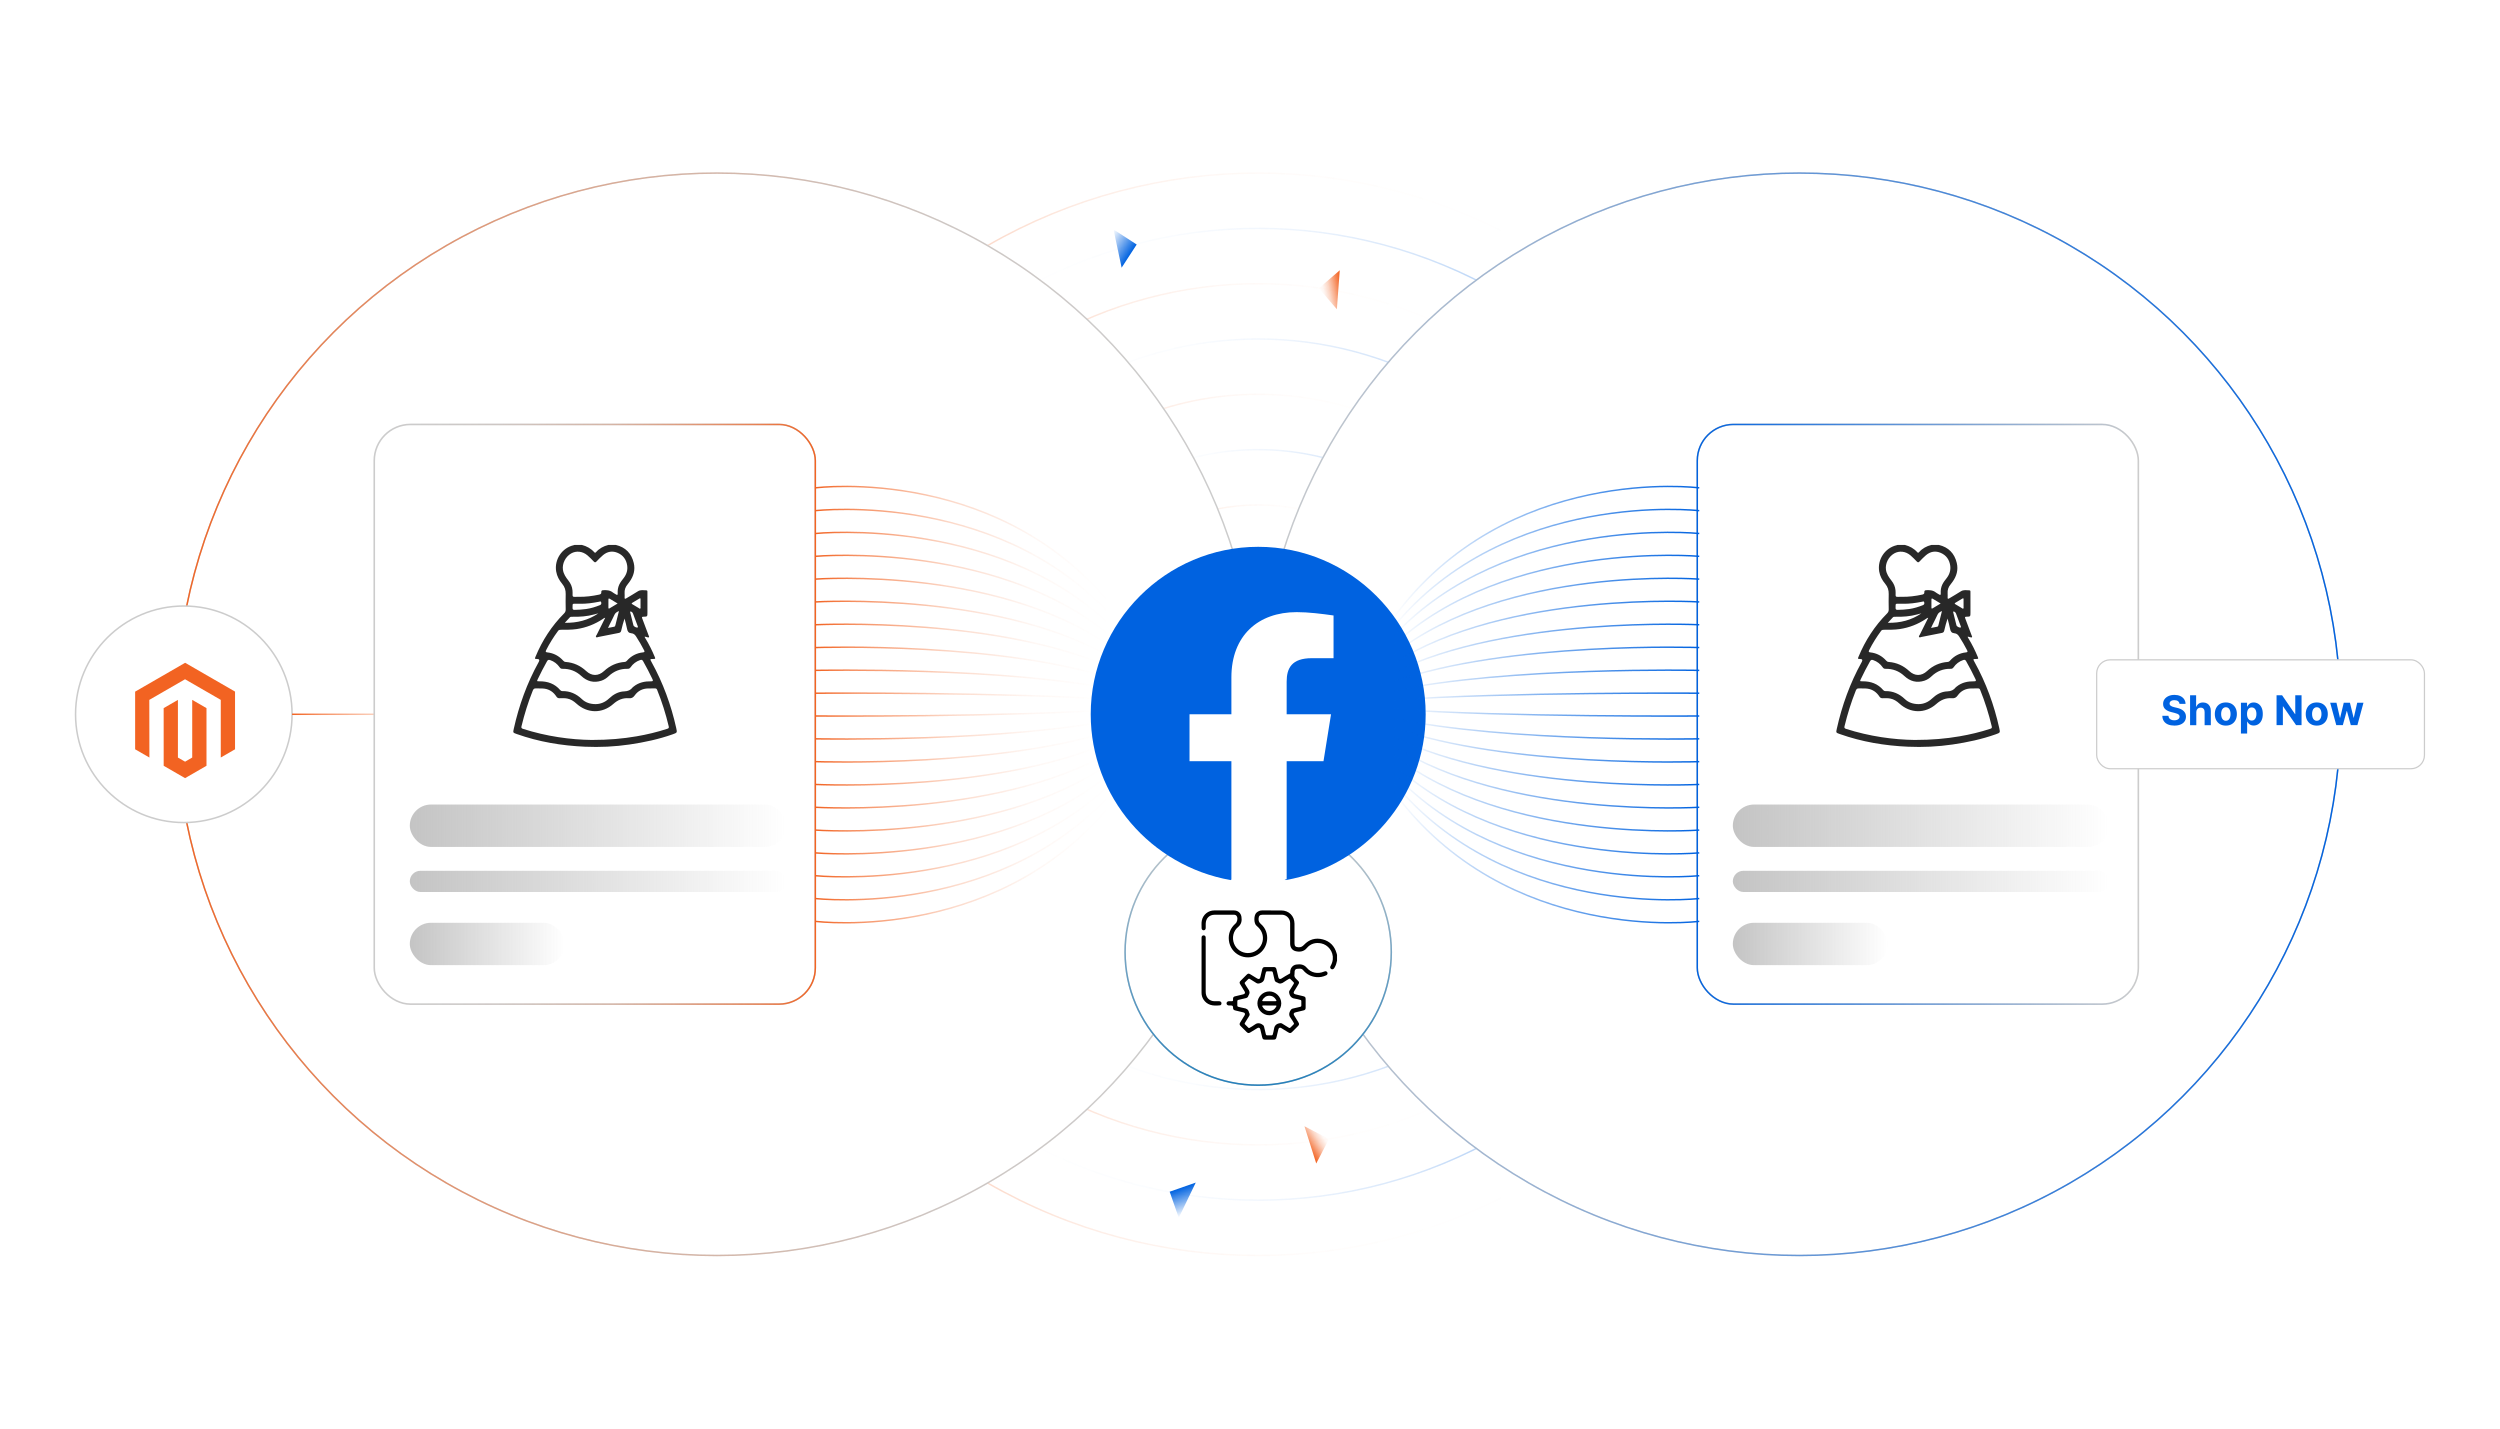 <?xml version="1.0" encoding="UTF-8"?><svg id="b" xmlns="http://www.w3.org/2000/svg" xmlns:xlink="http://www.w3.org/1999/xlink" viewBox="0 0 350 200"><defs><linearGradient id="c" x1="100.273" y1="100" x2="252.019" y2="100" gradientUnits="userSpaceOnUse"><stop offset="0" stop-color="#f26322"/><stop offset=".056" stop-color="rgba(242,99,34,.863)" stop-opacity=".863"/><stop offset=".149" stop-color="rgba(242,99,34,.663)" stop-opacity=".663"/><stop offset=".246" stop-color="rgba(242,99,34,.485)" stop-opacity=".485"/><stop offset=".348" stop-color="rgba(242,99,34,.335)" stop-opacity=".335"/><stop offset=".454" stop-color="rgba(242,99,34,.213)" stop-opacity=".213"/><stop offset=".565" stop-color="rgba(242,99,34,.119)" stop-opacity=".119"/><stop offset=".685" stop-color="rgba(242,99,34,.052)" stop-opacity=".052"/><stop offset=".82" stop-color="rgba(242,99,34,.012)" stop-opacity=".012"/><stop offset="1" stop-color="#f26322" stop-opacity="0"/></linearGradient><linearGradient id="d" x1="108.017" y1="100" x2="244.276" y2="100" gradientUnits="userSpaceOnUse"><stop offset="0" stop-color="#0062e0" stop-opacity="0"/><stop offset=".151" stop-color="rgba(0,98,224,.016)" stop-opacity=".016"/><stop offset=".287" stop-color="rgba(0,98,224,.065)" stop-opacity=".065"/><stop offset=".416" stop-color="rgba(0,98,224,.146)" stop-opacity=".146"/><stop offset=".542" stop-color="rgba(0,98,224,.261)" stop-opacity=".261"/><stop offset=".666" stop-color="rgba(0,98,224,.41)" stop-opacity=".41"/><stop offset=".787" stop-color="rgba(0,98,224,.592)" stop-opacity=".592"/><stop offset=".905" stop-color="rgba(0,98,224,.803)" stop-opacity=".803"/><stop offset="1" stop-color="#0062e0"/></linearGradient><linearGradient id="e" x1="115.76" x2="236.532" xlink:href="#c"/><linearGradient id="f" x1="123.504" y1="100" x2="228.788" y2="100" xlink:href="#d"/><linearGradient id="g" x1="131.248" x2="221.045" xlink:href="#c"/><linearGradient id="h" x1="138.991" x2="213.301" xlink:href="#d"/><linearGradient id="i" x1="146.735" y1="100" x2="205.558" y2="100" xlink:href="#c"/><linearGradient id="j" x1="154.478" y1="100" x2="197.814" y2="100" gradientUnits="userSpaceOnUse"><stop offset="0" stop-color="#0062e0"/><stop offset="1" stop-color="#0062e0" stop-opacity="0"/></linearGradient><linearGradient id="k" x1="24.503" y1="100" x2="176.249" y2="100" gradientUnits="userSpaceOnUse"><stop offset="0" stop-color="#f26322"/><stop offset=".132" stop-color="rgba(242,99,34,.844)" stop-opacity=".844"/><stop offset=".451" stop-color="rgba(242,99,34,.487)" stop-opacity=".487"/><stop offset=".712" stop-color="rgba(242,99,34,.224)" stop-opacity=".224"/><stop offset=".901" stop-color="rgba(242,99,34,.062)" stop-opacity=".062"/><stop offset="1" stop-color="#f26322" stop-opacity="0"/></linearGradient><linearGradient id="l" x1="176.043" y1="100" x2="327.789" y2="100" gradientUnits="userSpaceOnUse"><stop offset="0" stop-color="#0062e0" stop-opacity="0"/><stop offset="1" stop-color="#0062e0"/></linearGradient><linearGradient id="m" x1="176.146" y1="152.033" x2="176.146" y2="114.547" gradientUnits="userSpaceOnUse"><stop offset="0" stop-color="#2480bc"/><stop offset="1" stop-color="#2480bc" stop-opacity="0"/></linearGradient><filter id="n" filterUnits="userSpaceOnUse"><feOffset dx="0" dy="0"/><feGaussianBlur result="o" stdDeviation="1.765"/><feFlood flood-color="#f26322" flood-opacity=".3"/><feComposite in2="o" operator="in"/><feComposite in="SourceGraphic"/></filter><filter id="p" filterUnits="userSpaceOnUse"><feOffset dx="0" dy="0"/><feGaussianBlur result="q" stdDeviation="1.296"/><feFlood flood-color="#0062e0" flood-opacity=".3"/><feComposite in2="q" operator="in"/><feComposite in="SourceGraphic"/></filter><linearGradient id="r" x1="237.516" x2="299.47" xlink:href="#j"/><linearGradient id="s" x1="242.595" y1="115.601" x2="295.27" y2="115.601" gradientUnits="userSpaceOnUse"><stop offset="0" stop-color="#c4c4c4"/><stop offset="1" stop-color="#c4c4c4" stop-opacity="0"/></linearGradient><linearGradient id="t" x1="242.595" y1="132.155" x2="264.294" y2="132.155" xlink:href="#s"/><linearGradient id="u" x1="242.595" y1="123.394" x2="295.27" y2="123.394" xlink:href="#s"/><filter id="v" filterUnits="userSpaceOnUse"><feOffset dx="0" dy="0"/><feGaussianBlur result="w" stdDeviation="1.765"/><feFlood flood-color="#f26322" flood-opacity=".3"/><feComposite in2="w" operator="in"/><feComposite in="SourceGraphic"/></filter><linearGradient id="x" x1="40.891" y1="100" x2="69.502" y2="100" xlink:href="#k"/><filter id="y" filterUnits="userSpaceOnUse"><feOffset dx="0" dy="0"/><feGaussianBlur result="z" stdDeviation="1.765"/><feFlood flood-color="#f26322" flood-opacity=".3"/><feComposite in2="z" operator="in"/><feComposite in="SourceGraphic"/></filter><linearGradient id="aa" x1="52.292" y1="100" x2="114.247" y2="100" gradientUnits="userSpaceOnUse"><stop offset="0" stop-color="#f26322" stop-opacity="0"/><stop offset=".099" stop-color="rgba(242,99,34,.062)" stop-opacity=".062"/><stop offset=".288" stop-color="rgba(242,99,34,.224)" stop-opacity=".224"/><stop offset=".549" stop-color="rgba(242,99,34,.487)" stop-opacity=".487"/><stop offset=".868" stop-color="rgba(242,99,34,.844)" stop-opacity=".844"/><stop offset="1" stop-color="#f26322"/></linearGradient><linearGradient id="ab" x1="57.372" x2="110.047" xlink:href="#s"/><linearGradient id="ac" x1="57.372" y1="132.155" x2="79.07" y2="132.155" xlink:href="#s"/><linearGradient id="ad" x1="57.372" y1="123.394" x2="110.047" y2="123.394" xlink:href="#s"/><linearGradient id="ae" x1="114.131" y1="77.298" x2="157.064" y2="77.298" xlink:href="#k"/><linearGradient id="af" x1="114.131" y1="36.603" x2="157.064" y2="36.603" gradientTransform="translate(0 46.795) scale(1 .895)" xlink:href="#k"/><linearGradient id="ag" x1="114.131" y1="-14.945" x2="157.064" y2="-14.945" gradientTransform="translate(0 93.59) scale(1 .789)" xlink:href="#k"/><linearGradient id="ah" x1="114.131" y1="-82.352" x2="157.064" y2="-82.352" gradientTransform="translate(0 140.385) scale(1 .684)" xlink:href="#k"/><linearGradient id="ai" x1="114.131" y1="-174.272" x2="157.064" y2="-174.272" gradientTransform="translate(0 187.18) scale(1 .579)" xlink:href="#k"/><linearGradient id="aj" x1="114.131" y1="-307.045" x2="157.064" y2="-307.045" gradientTransform="translate(0 233.975) scale(1 .474)" xlink:href="#k"/><linearGradient id="ak" x1="114.131" y1="-515.688" x2="157.064" y2="-515.688" gradientTransform="translate(0 280.77) scale(1 .368)" xlink:href="#k"/><linearGradient id="al" x1="114.131" y1="-891.246" x2="157.064" y2="-891.246" gradientTransform="translate(0 327.565) scale(1 .263)" xlink:href="#k"/><linearGradient id="am" x1="114.131" y1="-1767.548" x2="157.064" y2="-1767.548" gradientTransform="translate(0 374.36) scale(1 .158)" xlink:href="#k"/><linearGradient id="an" x1="114.131" y1="-6149.056" x2="157.064" y2="-6149.056" gradientTransform="translate(0 421.155) scale(1 .053)" xlink:href="#k"/><linearGradient id="ao" x1="114.131" y1="6995.468" x2="157.064" y2="6995.468" gradientTransform="translate(0 467.95) scale(1 -.053)" xlink:href="#k"/><linearGradient id="ap" x1="114.131" y1="2613.96" x2="157.064" y2="2613.96" gradientTransform="translate(0 514.745) scale(1 -.158)" xlink:href="#k"/><linearGradient id="aq" x1="114.131" y1="1737.659" x2="157.064" y2="1737.659" gradientTransform="translate(0 561.54) scale(1 -.263)" xlink:href="#k"/><linearGradient id="ar" x1="114.131" y1="1362.101" x2="157.064" y2="1362.101" gradientTransform="translate(0 608.335) scale(1 -.368)" xlink:href="#k"/><linearGradient id="as" x1="114.131" y1="1153.458" x2="157.064" y2="1153.458" gradientTransform="translate(0 655.13) scale(1 -.474)" xlink:href="#k"/><linearGradient id="at" x1="114.131" y1="1020.685" x2="157.064" y2="1020.685" gradientTransform="translate(0 701.925) scale(1 -.579)" xlink:href="#k"/><linearGradient id="au" x1="114.131" y1="928.765" x2="157.064" y2="928.765" gradientTransform="translate(0 748.72) scale(1 -.684)" xlink:href="#k"/><linearGradient id="av" x1="114.131" y1="861.357" x2="157.064" y2="861.357" gradientTransform="translate(0 795.515) scale(1 -.789)" xlink:href="#k"/><linearGradient id="aw" x1="114.131" y1="809.81" x2="157.064" y2="809.81" gradientTransform="translate(0 842.31) scale(1 -.895)" xlink:href="#k"/><linearGradient id="ax" x1="114.131" y1="769.115" x2="157.064" y2="769.115" gradientTransform="translate(0 889.105) scale(1 -1)" xlink:href="#k"/><linearGradient id="ay" x1="205.573" y1="867.842" x2="248.506" y2="867.842" gradientTransform="translate(443.479 987.833) rotate(-180)" xlink:href="#j"/><linearGradient id="az" x1="205.573" y1="920.152" x2="248.506" y2="920.152" gradientTransform="translate(443.479 941.038) rotate(-180) scale(1 .895)" xlink:href="#j"/><linearGradient id="ba" x1="205.573" y1="986.412" x2="248.506" y2="986.412" gradientTransform="translate(443.479 894.243) rotate(-180) scale(1 .789)" xlink:href="#j"/><linearGradient id="bb" x1="205.573" y1="1073.059" x2="248.506" y2="1073.059" gradientTransform="translate(443.479 847.448) rotate(-180) scale(1 .684)" xlink:href="#j"/><linearGradient id="bc" x1="205.573" y1="1191.214" x2="248.506" y2="1191.214" gradientTransform="translate(443.479 800.653) rotate(-180) scale(1 .579)" xlink:href="#j"/><linearGradient id="bd" x1="205.573" y1="1361.882" x2="248.506" y2="1361.882" gradientTransform="translate(443.479 753.857) rotate(-180) scale(1 .474)" xlink:href="#j"/><linearGradient id="be" x1="205.573" y1="1630.075" x2="248.506" y2="1630.075" gradientTransform="translate(443.479 707.062) rotate(-180) scale(1 .368)" xlink:href="#j"/><linearGradient id="bf" x1="205.573" y1="2112.822" x2="248.506" y2="2112.822" gradientTransform="translate(443.479 660.268) rotate(-180) scale(1 .263)" xlink:href="#j"/><linearGradient id="bg" x1="205.573" y1="3239.233" x2="248.506" y2="3239.233" gradientTransform="translate(443.479 613.472) rotate(-180) scale(1 .158)" xlink:href="#j"/><linearGradient id="bh" x1="205.573" y1="8871.286" x2="248.506" y2="8871.286" gradientTransform="translate(443.479 566.677) rotate(-180) scale(1 .053)" xlink:href="#j"/><linearGradient id="bi" x1="205.573" y1="-8024.873" x2="248.506" y2="-8024.873" gradientTransform="translate(443.479 519.882) rotate(-180) scale(1 -.053)" xlink:href="#j"/><linearGradient id="bj" x1="205.573" y1="-2392.82" x2="248.506" y2="-2392.82" gradientTransform="translate(443.479 473.087) rotate(-180) scale(1 -.158)" xlink:href="#j"/><linearGradient id="bk" x1="205.573" y1="-1266.41" x2="248.506" y2="-1266.41" gradientTransform="translate(443.479 426.292) rotate(-180) scale(1 -.263)" xlink:href="#j"/><linearGradient id="bl" x1="205.573" y1="-783.662" x2="248.506" y2="-783.662" gradientTransform="translate(443.479 379.497) rotate(-180) scale(1 -.368)" xlink:href="#j"/><linearGradient id="bm" x1="205.573" y1="-515.469" x2="248.506" y2="-515.469" gradientTransform="translate(443.479 332.702) rotate(-180) scale(1 -.474)" xlink:href="#j"/><linearGradient id="bn" x1="205.573" y1="-344.801" x2="248.506" y2="-344.801" gradientTransform="translate(443.479 285.907) rotate(-180) scale(1 -.579)" xlink:href="#j"/><linearGradient id="bo" x1="205.573" y1="-226.646" x2="248.506" y2="-226.646" gradientTransform="translate(443.479 239.112) rotate(-180) scale(1 -.684)" xlink:href="#j"/><linearGradient id="bp" x1="205.573" y1="-139.999" x2="248.506" y2="-139.999" gradientTransform="translate(443.479 192.317) rotate(-180) scale(1 -.789)" xlink:href="#j"/><linearGradient id="bq" x1="205.573" y1="-73.74" x2="248.506" y2="-73.74" gradientTransform="translate(443.479 145.522) rotate(-180) scale(1 -.895)" xlink:href="#j"/><linearGradient id="br" x1="205.573" y1="-21.43" x2="248.506" y2="-21.43" gradientTransform="translate(443.479 98.727) rotate(-180) scale(1 -1)" xlink:href="#j"/><linearGradient id="bs" x1="296.536" y1="564.54" x2="300.405" y2="564.54" gradientTransform="translate(99.364 670.827) rotate(-147.005)" xlink:href="#j"/><linearGradient id="bt" x1="143.904" y1="673.076" x2="147.271" y2="673.076" gradientTransform="translate(460.467 672.52) rotate(168.756)" gradientUnits="userSpaceOnUse"><stop offset="0" stop-color="#f26322"/><stop offset=".088" stop-color="rgba(242,99,34,.965)" stop-opacity=".965"/><stop offset=".229" stop-color="rgba(242,99,34,.87)" stop-opacity=".87"/><stop offset=".404" stop-color="rgba(242,99,34,.715)" stop-opacity=".715"/><stop offset=".607" stop-color="rgba(242,99,34,.499)" stop-opacity=".499"/><stop offset=".83" stop-color="rgba(242,99,34,.227)" stop-opacity=".227"/><stop offset="1" stop-color="#f26322" stop-opacity="0"/></linearGradient><linearGradient id="bu" x1="-489.789" y1="-134.106" x2="-485.921" y2="-134.106" gradientTransform="translate(200.578 672.81) rotate(70.736)" xlink:href="#j"/><linearGradient id="bv" x1="508.246" y1="-316.32" x2="511.613" y2="-316.32" gradientTransform="translate(-70.804 702.935) rotate(-33.035)" xlink:href="#bt"/></defs><circle cx="176.146" cy="100" r="75.77" fill="none" stroke="url(#c)" stroke-miterlimit="10" stroke-width=".206"/><circle cx="176.146" cy="100" r="68.026" fill="none" stroke="url(#d)" stroke-miterlimit="10" stroke-width=".206"/><circle cx="176.146" cy="100" r="60.283" fill="none" stroke="url(#e)" stroke-miterlimit="10" stroke-width=".206"/><circle cx="176.146" cy="100" r="52.539" fill="none" stroke="url(#f)" stroke-miterlimit="10" stroke-width=".206"/><circle cx="176.146" cy="100" r="44.796" fill="none" stroke="url(#g)" stroke-miterlimit="10" stroke-width=".206"/><circle cx="176.146" cy="100" r="37.052" fill="none" stroke="url(#h)" stroke-miterlimit="10" stroke-width=".206"/><circle cx="176.146" cy="100" r="29.308" fill="none" stroke="url(#i)" stroke-miterlimit="10" stroke-width=".206"/><circle cx="176.146" cy="100" r="21.565" fill="none" stroke="url(#j)" stroke-miterlimit="10" stroke-width=".206"/><circle cx="100.376" cy="100" r="75.77" fill="#fff" stroke="#ccc" stroke-miterlimit="10" stroke-width=".209"/><circle cx="100.376" cy="100" r="75.77" fill="none" stroke="url(#k)" stroke-miterlimit="10" stroke-width=".206"/><circle cx="251.916" cy="100" r="75.77" fill="#fff" stroke="#ccc" stroke-miterlimit="10" stroke-width=".209"/><circle cx="251.916" cy="100" r="75.77" fill="none" stroke="url(#l)" stroke-miterlimit="10" stroke-width=".206"/><circle cx="176.146" cy="133.29" r="18.635" fill="#fff" stroke="#ccc" stroke-miterlimit="10" stroke-width=".216"/><circle cx="176.146" cy="133.29" r="18.635" fill="none" stroke="url(#m)" stroke-miterlimit="10" stroke-width=".216"/><rect x="237.619" y="59.422" width="61.749" height="81.156" rx="5.07" ry="5.07" fill="#fff" filter="url(#n)" stroke="#ccc" stroke-miterlimit="10" stroke-width=".226"/><rect x="293.535" y="92.376" width="45.888" height="15.247" rx="1.894" ry="1.894" fill="#fff" filter="url(#p)" stroke="#ccc" stroke-miterlimit="10" stroke-width=".174"/><rect x="237.619" y="59.422" width="61.749" height="81.156" rx="5.07" ry="5.07" fill="none" stroke="url(#r)" stroke-miterlimit="10" stroke-width=".206"/><path d="M271.441,76.29c1.361.324,2.191,1.187,2.509,2.531.227.96-.022,1.836-.591,2.629-.086.119-.17.241-.265.352-.315.367-.464.784-.427,1.27.015.192.009.386.001.579-.009.203.061.221.221.123.542-.33,1.096-.64,1.627-.985.387-.252.799-.151,1.204-.144.181.003.142.186.143.308.003.846.002,1.692.002,2.537,0,.083,0,.166,0,.248,0,.585 0.0.594-.577.603-.223.004-.213.085-.149.251.299.781.592,1.564.882,2.349.033.088.126.194.039.279-.069.068-.173-.008-.261-.022-.099-.016-.196-.045-.311-.073-.016.123.062.197.11.276.495.82.923,1.674,1.288,2.559.112.27.098.29-.198.295-.487.009-.484.008-.246.438,1.608,2.908,2.734,5.997,3.454,9.237.144.648.139.646-.495.872-1.956.695-3.974,1.122-6.023,1.425-2.08.307-4.172.404-6.267.311-3.264-.144-6.463-.679-9.553-1.777-.528-.188-.527-.185-.407-.728.724-3.268,1.849-6.386,3.471-9.319.009-.016.018-.032.027-.048q.217-.407-.239-.41c-.335-.002-.342-.012-.215-.317.941-2.278,2.26-4.309,3.999-6.06.162-.163.232-.327.227-.558-.013-.717-.018-1.434-.001-2.151.013-.54-.132-1.007-.481-1.424-.424-.506-.738-1.072-.85-1.737-.281-1.673.804-3.305,2.455-3.684.035-.008.069-.023.104-.035.349,0,.699,0,1.048,0,.67.178,1.259.494,1.723,1.02.09.102.164.087.247-.008.463-.529,1.053-.841,1.726-1.012h1.048ZM268.095,103.593c2.385-.004,4.322-.178,6.245-.508,1.451-.249,2.879-.59,4.279-1.047.16-.052.286-.097.233-.32-.418-1.755-.956-3.472-1.633-5.144-.057-.14-.14-.199-.29-.196-.322.007-.644-.001-.965.005-.789.014-1.432.34-1.883.978-.212.299-.44.424-.798.393-.856-.075-1.558.231-2.203.805-1.547,1.377-3.64,1.333-5.172-.067-.367-.335-.774-.597-1.264-.695-.352-.071-.715-.051-1.072-.043-.204.005-.341-.06-.456-.237-.395-.609-.95-1.004-1.672-1.104-.389-.054-.79-.013-1.184-.036-.24-.014-.356.076-.446.3-.652,1.623-1.165,3.29-1.58,4.989-.051.21-.016.302.205.373,3.281,1.056,6.652,1.521,9.657,1.556ZM269.95,86.493c-.164.011-.23.096-.311.15-1.126.749-2.352,1.231-3.694,1.429-.742.109-1.484.091-2.227.096-.143.001-.261.017-.359.149-.636.858-1.2,1.76-1.682,2.715-.105.208-.051.277.159.3.899.097,1.643.496,2.244,1.167.09.1.185.162.328.172,1.114.082,2.069.518,2.888,1.28.777.722,1.709.722,2.494-.007.821-.762,1.776-1.193,2.89-1.274.118-.009.206-.049.285-.139.606-.695,1.365-1.101,2.284-1.2.193-.021.257-.077.155-.279-.335-.666-.719-1.302-1.117-1.932-.164-.259-.352-.44-.665-.462-.38-.027-.541-.238-.607-.608-.087-.489-.235-.967-.357-1.449-.187.566-.337,1.124-.465,1.687-.046.204-.15.287-.346.325-.947.181-1.891.373-2.837.56-.115.023-.266.111-.338.018-.085-.11.052-.233.105-.342.381-.774.768-1.544,1.173-2.354ZM268.63,98.576c.65-.005,1.297-.258,1.833-.764.615-.581,1.32-.994,2.172-1.02.505-.015.874-.182,1.171-.567.033-.043.084-.071.127-.106.719-.579,1.561-.748,2.455-.736.234.003.296-.054.188-.285-.405-.867-.858-1.708-1.323-2.543-.101-.181-.215-.214-.405-.149-.56.19-1.006.528-1.341,1.01-.104.149-.219.223-.408.218-1.034-.026-1.923.326-2.674,1.04-.288.274-.616.494-.999.621-1.077.355-2.014.093-2.824-.661-.746-.694-1.623-1.02-2.634-1-.176.004-.288-.061-.387-.204-.335-.48-.774-.826-1.336-1.017-.21-.071-.326-.036-.44.171-.447.804-.877,1.615-1.269,2.447-.166.352-.17.354.211.351,1.151-.009,2.152.336,2.914,1.239.078.092.168.134.287.132,1.068-.017,1.96.378,2.731,1.114.511.488,1.151.708,1.952.71ZM266.277,83.555c.951.013,1.885-.106,2.814-.306.214-.046.336-.118.316-.354-.015-.18.071-.258.26-.269.497-.029.97.003,1.378.339.119.098.27.157.399.245.185.127.275.116.258-.139-.027-.418.033-.824.209-1.21.162-.355.413-.651.646-.958.397-.525.57-1.113.467-1.761-.127-.797-.553-1.4-1.299-1.729-.749-.331-1.461-.213-2.085.313-.322.272-.616.579-.908.884-.14.146-.234.157-.379.005-.285-.299-.574-.598-.888-.865-.685-.58-1.572-.673-2.283-.266-.796.456-1.268,1.423-1.148,2.277.085.605.413,1.072.773,1.528.315.4.516.847.563,1.355.02.219.021.441.014.661-.007.194.074.262.262.253.211-.011.423-.002.634-.002ZM266.391,84.525c-.147,0-.294-.002-.44 0-.628.01-.556-.098-.571.576-.005.224.084.282.292.279.541-.008,1.08-.041,1.616-.117.667-.094,1.303-.295,1.927-.544.209-.083.212-.241.172-.405-.044-.184-.189-.093-.295-.071-.892.179-1.788.307-2.701.283ZM264.294,87.194c1.746.032,3.295-.37,4.692-1.315-.187.031-.368.087-.55.137-1.009.279-2.041.355-3.083.332-.127-.003-.259-.019-.36.091-.216.236-.435.47-.699.755ZM271.874,85.546c-.297.125-.506.256-.627.523-.204.451-.439.888-.659,1.332-.076.152-.146.307-.243.511.324-.064.592-.114.858-.169.118-.024.15-.118.176-.221.159-.64.321-1.279.496-1.975ZM274.897,84.485c0-.193-.003-.386.001-.578.003-.145-.036-.188-.173-.103-.32.198-.643.391-.968.581-.132.077-.127.136-.001.21.292.173.582.35.875.523.069.041.142.128.219.088.094-.05.043-.166.047-.252.007-.156.002-.312.002-.468ZM271.69,84.491c-.399-.24-.751-.451-1.103-.663-.129-.078-.185-.033-.185.109,0,.376.002.752-.002,1.127-.002.163.063.165.181.093.351-.214.705-.424,1.109-.666ZM274.531,87.749c-.008-.026-.016-.053-.025-.079-.222-.593-.445-1.186-.667-1.779-.037-.098-.094-.178-.189-.226-.055-.028-.111-.092-.172-.043-.058.046-.024.119-.009.181.144.579.286,1.158.433,1.736.044.173.409.366.574.314.059-.018.065-.054.056-.104Z" fill="#282828" stroke-width="0"/><rect x="242.595" y="112.635" width="52.675" height="5.934" rx="2.967" ry="2.967" fill="url(#s)" stroke-width="0"/><rect x="242.595" y="129.188" width="21.698" height="5.934" rx="2.967" ry="2.967" fill="url(#t)" stroke-width="0"/><rect x="242.595" y="121.911" width="52.675" height="2.967" rx="1.483" ry="1.483" fill="url(#u)" stroke-width="0"/><path d="M305.129,98.543c-.017-.165-.086-.293-.21-.384s-.292-.137-.505-.137c-.144,0-.267.02-.365.06-.1.04-.176.096-.229.167-.052.071-.078.151-.078.241-.003.075.014.14.048.196.035.056.083.104.144.144.06.041.132.075.212.104s.166.054.258.074l.375.09c.183.041.351.096.503.164.152.068.284.152.397.252.111.099.198.216.261.351.061.135.093.29.095.464-.002.256-.066.477-.195.665-.129.188-.314.333-.556.435-.241.103-.533.155-.873.155-.338,0-.632-.052-.882-.155s-.444-.258-.584-.461c-.14-.204-.213-.456-.22-.757h.856c.009.14.05.257.121.351s.168.163.288.21c.12.047.257.071.409.071.15,0,.28-.022.392-.065s.197-.104.259-.182c.06-.078.092-.167.092-.268,0-.094-.028-.173-.083-.237s-.136-.118-.241-.163-.234-.086-.387-.123l-.456-.115c-.352-.085-.631-.22-.835-.402-.204-.182-.306-.428-.305-.737-.001-.253.066-.475.203-.664.137-.189.325-.337.565-.443.239-.106.512-.16.816-.16.31,0,.582.053.815.16.232.106.413.254.542.443.13.19.196.409.2.658h-.848Z" fill="#0062e0" stroke-width="0"/><path d="M307.481,99.71v1.814h-.87v-4.183h.846v1.599h.036c.071-.185.185-.331.344-.436.157-.105.355-.158.594-.158.218,0,.408.047.571.142.162.095.289.231.38.407s.135.387.134.632v1.998h-.87v-1.842c.001-.193-.048-.344-.146-.452s-.236-.161-.413-.161c-.119,0-.224.025-.314.075-.091.051-.162.124-.213.22-.051.096-.077.211-.078.346Z" fill="#0062e0" stroke-width="0"/><path d="M311.618,101.585c-.317,0-.591-.067-.822-.204-.231-.135-.408-.324-.534-.567-.125-.243-.188-.525-.188-.847,0-.324.062-.607.188-.851.126-.243.304-.432.534-.568.231-.136.505-.203.822-.203s.592.067.822.203.409.325.534.568.189.527.189.851c0,.322-.064.604-.189.847s-.304.433-.534.567c-.231.137-.505.204-.822.204ZM311.622,100.911c.144,0,.266-.041.362-.123s.17-.195.219-.338c.05-.143.075-.306.075-.488s-.025-.345-.075-.488c-.049-.143-.122-.256-.219-.339-.097-.083-.218-.124-.362-.124-.145,0-.268.042-.366.124-.099.084-.173.196-.223.339s-.074.306-.074.488.024.345.074.488c.05.143.124.255.223.338s.221.123.366.123Z" fill="#0062e0" stroke-width="0"/><path d="M313.731,102.7v-4.314h.857v.527h.039c.038-.085.094-.171.166-.258.073-.088.169-.162.286-.221.118-.06.265-.089.44-.089.229,0,.44.06.633.179s.349.298.464.537c.116.239.174.538.174.898,0,.35-.057.645-.169.885-.112.24-.265.422-.457.545-.193.123-.408.185-.646.185-.169,0-.312-.027-.431-.084-.117-.055-.214-.126-.288-.211-.075-.085-.133-.172-.172-.258h-.026v1.679h-.87ZM314.582,99.955c0,.186.025.35.077.488s.127.247.225.324c.099.077.218.115.357.115.142,0,.262-.039.36-.117.098-.078.172-.188.224-.327.051-.14.076-.301.076-.483,0-.181-.025-.34-.075-.478-.051-.137-.125-.245-.223-.323-.099-.078-.219-.116-.362-.116-.142,0-.261.038-.358.112-.097.075-.172.181-.224.319-.052.137-.077.299-.077.486Z" fill="#0062e0" stroke-width="0"/><path d="M322.217,97.34v4.183h-.764l-1.82-2.633h-.03v2.633h-.885v-4.183h.776l1.806,2.631h.037v-2.631h.88Z" fill="#0062e0" stroke-width="0"/><path d="M324.348,101.585c-.317,0-.591-.067-.822-.204-.231-.135-.408-.324-.534-.567-.125-.243-.188-.525-.188-.847,0-.324.062-.607.188-.851.126-.243.304-.432.534-.568.231-.136.505-.203.822-.203s.592.067.822.203.409.325.534.568.189.527.189.851c0,.322-.064.604-.189.847s-.304.433-.534.567c-.231.137-.505.204-.822.204ZM324.352,100.911c.144,0,.266-.041.362-.123s.17-.195.219-.338c.05-.143.075-.306.075-.488s-.025-.345-.075-.488c-.049-.143-.122-.256-.219-.339-.097-.083-.218-.124-.362-.124-.145,0-.268.042-.366.124-.099.084-.173.196-.223.339s-.074.306-.074.488.024.345.074.488c.05.143.124.255.223.338s.221.123.366.123Z" fill="#0062e0" stroke-width="0"/><path d="M327.079,101.523l-.854-3.138h.881l.485,2.108h.029l.506-2.108h.864l.515,2.096h.026l.478-2.096h.878l-.852,3.138h-.921l-.539-1.973h-.039l-.539,1.973h-.92Z" fill="#0062e0" stroke-width="0"/><path d="M187.182,134.506c-.066.315-.152.623-.315.903-.031.053-.059.109-.096.158-.106.14-.274.177-.408.093-.136-.085-.179-.246-.09-.405.166-.293.282-.598.318-.937.117-1.121-.685-2.049-1.608-2.241-.806-.167-1.52.029-2.05.674-.414.503-1.046.556-1.603.397-.443-.128-.707-.537-.708-1.021-.003-.962.002-1.925-.003-2.887-.003-.547-.366-1.008-.882-1.144-.121-.032-.244-.033-.367-.033-.87-.001-1.74-.002-2.609-0-.395.001-.542.164-.562.565-.016.31.09.531.329.736,1.349,1.157,1.108,3.388-.453,4.297-1.677.977-3.803-.066-4.029-1.992-.11-.939.207-1.735.919-2.367.245-.217.346-.679.214-.977-.086-.195-.245-.263-.448-.263-.611.002-1.221,0-1.832,0-.284,0-.568-.002-.851.001-.732.007-1.224.492-1.246,1.229-.006.21.002.419-.003.629-.004.194-.12.319-.286.321-.167.002-.293-.123-.29-.315.005-.357-.042-.716.036-1.07.182-.817.896-1.393,1.733-1.396.919-.004,1.838-.003,2.757-0.0.553.001.969.346,1.053.897.086.558-.003,1.046-.485,1.442-.663.543-.863,1.48-.556,2.295.299.791,1.061,1.322,1.914,1.334.883.012,1.656-.5,1.985-1.314.322-.798.124-1.688-.509-2.292-.076-.072-.149-.149-.231-.213-.413-.319-.408-1.502-.005-1.842.22-.186.457-.307.751-.307.901.002,1.801-0,2.702.001,1.078.002,1.855.773,1.861,1.855.005.913.001,1.826.002,2.739 0.0.41.148.539.556.562.324.018.543-.094.768-.334.716-.766,1.615-1.033,2.629-.769,1.006.262,1.643.932,1.936,1.929.024.083.044.167.065.25v.814Z" fill="#000" stroke-width="0"/><path d="M181.227,136.425c-.078.267.081.482.308.695.427.4.417.41.107.909-.153.246-.305.493-.456.74-.141.23-.08.374.189.44.359.088.72.171,1.079.259.273.067.335.146.335.424.001.395.002.789-0,1.184-.001.233-.068.324-.295.381-.376.095-.754.183-1.132.273-.249.059-.312.21-.177.432.193.316.388.63.581.946.15.246.139.355-.06.556-.269.272-.539.542-.811.811-.187.185-.302.199-.526.063-.332-.202-.661-.408-.993-.61-.184-.112-.35-.042-.402.171-.091.371-.175.744-.265,1.115-.066.27-.148.334-.425.334-.382.001-.765.001-1.147,0-.289-.001-.366-.061-.434-.346-.088-.365-.172-.732-.261-1.097-.055-.227-.214-.292-.413-.171-.327.199-.65.402-.977.6-.234.141-.344.126-.54-.068-.276-.274-.551-.548-.824-.825-.171-.173-.184-.289-.059-.495.201-.332.407-.662.61-.993.126-.207.058-.367-.179-.423-.36-.086-.719-.171-1.079-.257-.293-.07-.354-.147-.356-.446q-.002-.257-.251-.257c-.117-.001-.235.005-.351-.004-.188-.015-.314-.146-.308-.307.005-.15.132-.276.308-.29.135-.011.272-.013.407-.003.157.011.214-.056.196-.205-.005-.043 0-.086-.001-.129-.003-.187.085-.3.269-.344.39-.093.779-.186,1.168-.283.239-.059.301-.215.174-.424-.196-.321-.395-.64-.591-.962-.147-.241-.135-.337.064-.536.274-.275.549-.55.824-.824.187-.185.285-.198.505-.064.322.195.641.394.962.591.233.143.384.085.448-.177.088-.359.172-.719.257-1.079.065-.273.152-.344.438-.345.382-.001.765-.001,1.147 0.0.269.001.359.076.422.342.087.366.172.732.261,1.097.058.236.217.298.426.174.387-.229.753-.492,1.159-.691.106-.052.063-.151.065-.231.013-.525.347-.964.853-1.04.558-.083,1.07-.035,1.487.462.598.714,1.526.89,2.391.53.105-.044.21-.079.321-.033.113.047.176.139.18.258.005.138-.072.234-.193.291-.433.202-.889.297-1.366.251-.745-.072-1.37-.387-1.85-.969-.124-.15-.271-.213-.466-.213-.676-.001-.75.068-.75.811ZM174.894,143.926c.032-.018.075-.04.117-.066.189-.116.392-.215.564-.354.349-.282.694-.341,1.097-.103.157.092.265.181.304.36.074.337.161.671.236,1.008.027.12.082.182.213.177.191-.007.382-.004.574-.001.11.002.17-.042.194-.152.047-.217.125-.429.149-.648.051-.456.247-.763.719-.877.161-.039.293-.058.437.033.307.195.621.379.928.574.095.06.163.058.241-.024.135-.143.275-.283.419-.418.082-.077.092-.146.031-.242-.13-.202-.233-.425-.383-.61-.275-.34-.325-.673-.102-1.063.093-.162.179-.281.368-.322.343-.074.683-.164,1.026-.24.118-.026.164-.083.16-.203-.007-.197-.004-.395-.002-.592.001-.102-.041-.157-.144-.18-.223-.048-.441-.132-.666-.153-.467-.043-.753-.264-.871-.726-.04-.155-.056-.28.032-.418.192-.302.372-.611.565-.912.072-.111.08-.191-.026-.286-.138-.123-.269-.255-.392-.392-.089-.099-.166-.097-.271-.028-.211.139-.441.252-.641.404-.303.228-.602.325-.942.088-.019-.014-.045-.019-.069-.026-.185-.052-.284-.174-.324-.363-.07-.331-.158-.659-.23-.99-.029-.135-.089-.203-.237-.194-.178.01-.358.008-.536.001-.126-.005-.192.042-.218.169-.047.229-.13.453-.156.684-.049.425-.242.692-.669.814-.197.056-.348.067-.519-.045-.289-.189-.588-.362-.879-.547-.101-.065-.173-.059-.256.03-.129.141-.265.276-.405.406-.088.082-.099.152-.031.255.146.221.262.464.423.673.227.295.3.583.081.909-.017.025-.024.057-.033.086-.055.184-.176.281-.366.32-.338.07-.671.163-1.008.236-.127.028-.174.091-.17.217.006.185.009.37-.001.555-.007.132.05.186.172.212.241.051.477.132.72.164.385.052.664.206.741.617.005.029.023.057.038.084.084.15.067.291-.025.435-.195.307-.381.62-.575.928-.058.092-.062.163.023.242.149.139.289.286.434.43.035.034.069.073.139.066Z" fill="#000" stroke-width="0"/><path d="M168.217,135.204c-0-1.27-0-2.54,0-3.81,0-.068-.006-.137.007-.203.029-.154.134-.24.285-.239.151.001.256.088.282.243.012.072.006.147.006.222 0,2.478-0,4.957.001,7.435 0.0.669.352,1.154.946,1.287.266.06.541.017.811.026.086.003.172-.003.255.03.129.051.202.145.197.283-.005.136-.079.257-.212.269-.46.04-.923.074-1.372-.079-.387-.132-.691-.373-.917-.713-.193-.29-.291-.608-.29-.958.002-1.264.001-2.528.001-3.792Z" fill="#000" stroke-width="0"/><path d="M177.708,142.138c-.909.001-1.678-.77-1.672-1.677.006-.901.769-1.662,1.669-1.663.899-.001,1.664.758,1.672,1.66.008.907-.759,1.679-1.669,1.681ZM177.716,140.771c-.289,0-.579.004-.868-.002-.134-.003-.169.04-.105.161.205.386.519.601.962.601.443 0.0.758-.213.963-.599.063-.118.034-.165-.103-.162-.283.006-.566.002-.849.002ZM177.704,140.164c.284,0,.567-.004.851.002.147.003.179-.046.108-.172-.214-.38-.531-.596-.974-.59-.436.006-.742.228-.947.604-.07.129-.013.16.111.158.284-.004.567-.001.851-.001Z" fill="#000" stroke-width="0"/><circle cx="25.734" cy="100" r="15.157" fill="#fff" filter="url(#v)" stroke="#ccc" stroke-miterlimit="10" stroke-width=".216"/><polygon points="25.919 92.789 18.918 96.83 18.918 104.901 20.917 106.056 20.903 97.983 25.905 95.096 30.907 97.983 30.907 106.052 32.905 104.901 32.905 96.823 25.919 92.789" fill="#f26322" stroke-width="0"/><polygon points="26.91 106.054 25.912 106.634 24.908 106.059 24.908 97.983 22.912 99.137 22.915 107.209 25.91 108.94 28.909 107.209 28.909 99.137 26.91 97.983 26.91 106.054" fill="#f26322" stroke-width="0"/><path d="M172.278,123.212c-11.137-1.993-19.577-11.606-19.577-23.212,0-12.895,10.551-23.446,23.446-23.446s23.446,10.551,23.446,23.446c0,11.606-8.441,21.219-19.577,23.212l-1.29-1.055h-5.158l-1.29,1.055Z" fill="#0062e0" stroke-width="0"/><path d="M185.29,106.565l1.055-6.565h-6.213v-4.572c0-1.876.703-3.282,3.517-3.282h3.048v-5.979c-1.641-.234-3.517-.469-5.158-.469-5.393,0-9.144,3.282-9.144,9.144v5.158h-5.862v6.565h5.862v16.529c1.29.234,2.579.352,3.869.352s2.579-.117,3.869-.352v-16.529h5.158Z" fill="#fff" stroke-width="0"/><line x1="40.891" y1="100" x2="69.502" y2="100" fill="none" stroke="url(#x)" stroke-miterlimit="10" stroke-width=".206"/><rect x="52.395" y="59.422" width="61.749" height="81.156" rx="5.07" ry="5.07" fill="#fff" filter="url(#y)" stroke="#ccc" stroke-miterlimit="10" stroke-width=".226"/><rect x="52.395" y="59.422" width="61.749" height="81.156" rx="5.07" ry="5.07" fill="none" stroke="url(#aa)" stroke-miterlimit="10" stroke-width=".206"/><path d="M86.218,76.29c1.361.324,2.191,1.187,2.509,2.531.227.96-.022,1.836-.591,2.629-.086.119-.17.241-.265.352-.315.367-.464.784-.427,1.27.015.192.009.386.001.579-.009.203.061.221.221.123.542-.33,1.096-.64,1.627-.985.387-.252.799-.151,1.204-.144.181.003.142.186.143.308.003.846.002,1.692.002,2.537,0,.083,0,.166,0,.248,0,.585 0.0.594-.577.603-.223.004-.213.085-.149.251.299.781.592,1.564.882,2.349.033.088.126.194.039.279-.069.068-.173-.008-.261-.022-.099-.016-.196-.045-.311-.073-.016.123.062.197.11.276.495.82.923,1.674,1.288,2.559.112.27.098.29-.198.295-.487.009-.484.008-.246.438,1.608,2.908,2.734,5.997,3.454,9.237.144.648.139.646-.495.872-1.956.695-3.974,1.122-6.023,1.425-2.08.307-4.172.404-6.267.311-3.264-.144-6.463-.679-9.553-1.777-.528-.188-.527-.185-.407-.728.724-3.268,1.849-6.386,3.471-9.319.009-.016.018-.032.027-.048q.217-.407-.239-.41c-.335-.002-.342-.012-.215-.317.941-2.278,2.26-4.309,3.999-6.06.162-.163.232-.327.227-.558-.013-.717-.018-1.434-.001-2.151.013-.54-.132-1.007-.481-1.424-.424-.506-.738-1.072-.85-1.737-.281-1.673.804-3.305,2.455-3.684.035-.008.069-.023.104-.035.349,0,.699,0,1.048,0,.67.178,1.259.494,1.723,1.02.09.102.164.087.247-.008.463-.529,1.053-.841,1.726-1.012h1.048ZM82.872,103.593c2.385-.004,4.322-.178,6.245-.508,1.451-.249,2.879-.59,4.279-1.047.16-.052.286-.097.233-.32-.418-1.755-.956-3.472-1.633-5.144-.057-.14-.14-.199-.29-.196-.322.007-.644-.001-.965.005-.789.014-1.432.34-1.883.978-.212.299-.44.424-.798.393-.856-.075-1.558.231-2.203.805-1.547,1.377-3.64,1.333-5.172-.067-.367-.335-.774-.597-1.264-.695-.352-.071-.715-.051-1.072-.043-.204.005-.341-.06-.456-.237-.395-.609-.95-1.004-1.672-1.104-.389-.054-.79-.013-1.184-.036-.24-.014-.356.076-.446.3-.652,1.623-1.165,3.29-1.58,4.989-.051.21-.016.302.205.373,3.281,1.056,6.652,1.521,9.657,1.556ZM84.727,86.493c-.164.011-.23.096-.311.15-1.126.749-2.352,1.231-3.694,1.429-.742.109-1.484.091-2.227.096-.143.001-.261.017-.359.149-.636.858-1.2,1.76-1.682,2.715-.105.208-.051.277.159.3.899.097,1.643.496,2.244,1.167.09.1.185.162.328.172,1.114.082,2.069.518,2.888,1.28.777.722,1.709.722,2.494-.007.821-.762,1.776-1.193,2.89-1.274.118-.009.206-.049.285-.139.606-.695,1.365-1.101,2.284-1.2.193-.021.257-.077.155-.279-.335-.666-.719-1.302-1.117-1.932-.164-.259-.352-.44-.665-.462-.38-.027-.541-.238-.607-.608-.087-.489-.235-.967-.357-1.449-.187.566-.337,1.124-.465,1.687-.046.204-.15.287-.346.325-.947.181-1.891.373-2.837.56-.115.023-.266.111-.338.018-.085-.11.052-.233.105-.342.381-.774.768-1.544,1.173-2.354ZM83.406,98.576c.65-.005,1.297-.258,1.833-.764.615-.581,1.32-.994,2.172-1.02.505-.015.874-.182,1.171-.567.033-.043.084-.071.127-.106.719-.579,1.561-.748,2.455-.736.234.003.296-.054.188-.285-.405-.867-.858-1.708-1.323-2.543-.101-.181-.215-.214-.405-.149-.56.19-1.006.528-1.341,1.01-.104.149-.219.223-.408.218-1.034-.026-1.923.326-2.674,1.04-.288.274-.616.494-.999.621-1.077.355-2.014.093-2.824-.661-.746-.694-1.623-1.02-2.634-1-.176.004-.288-.061-.387-.204-.335-.48-.774-.826-1.336-1.017-.21-.071-.326-.036-.44.171-.447.804-.877,1.615-1.269,2.447-.166.352-.17.354.211.351,1.151-.009,2.152.336,2.914,1.239.078.092.168.134.287.132,1.068-.017,1.96.378,2.731,1.114.511.488,1.151.708,1.952.71ZM81.053,83.555c.951.013,1.885-.106,2.814-.306.214-.046.336-.118.316-.354-.015-.18.071-.258.26-.269.497-.029.97.003,1.378.339.119.098.27.157.399.245.185.127.275.116.258-.139-.027-.418.033-.824.209-1.21.162-.355.413-.651.646-.958.397-.525.57-1.113.467-1.761-.127-.797-.553-1.4-1.299-1.729-.749-.331-1.461-.213-2.085.313-.322.272-.616.579-.908.884-.14.146-.234.157-.379.005-.285-.299-.574-.598-.888-.865-.685-.58-1.572-.673-2.283-.266-.796.456-1.268,1.423-1.148,2.277.085.605.413,1.072.773,1.528.315.4.516.847.563,1.355.02.219.021.441.014.661-.007.194.074.262.262.253.211-.011.423-.002.634-.002ZM81.168,84.525c-.147,0-.294-.002-.44 0-.628.01-.556-.098-.571.576-.005.224.084.282.292.279.541-.008,1.08-.041,1.616-.117.667-.094,1.303-.295,1.927-.544.209-.083.212-.241.172-.405-.044-.184-.189-.093-.295-.071-.892.179-1.788.307-2.701.283ZM79.07,87.194c1.746.032,3.295-.37,4.692-1.315-.187.031-.368.087-.55.137-1.009.279-2.041.355-3.083.332-.127-.003-.259-.019-.36.091-.216.236-.435.47-.699.755ZM86.651,85.546c-.297.125-.506.256-.627.523-.204.451-.439.888-.659,1.332-.076.152-.146.307-.243.511.324-.064.592-.114.858-.169.118-.024.15-.118.176-.221.159-.64.321-1.279.496-1.975ZM89.673,84.485c0-.193-.003-.386.001-.578.003-.145-.036-.188-.173-.103-.32.198-.643.391-.968.581-.132.077-.127.136-.001.21.292.173.582.35.875.523.069.041.142.128.219.088.094-.05.043-.166.047-.252.007-.156.002-.312.002-.468ZM86.467,84.491c-.399-.24-.751-.451-1.103-.663-.129-.078-.185-.033-.185.109,0,.376.002.752-.002,1.127-.002.163.063.165.181.093.351-.214.705-.424,1.109-.666ZM89.308,87.749c-.008-.026-.016-.053-.025-.079-.222-.593-.445-1.186-.667-1.779-.037-.098-.094-.178-.189-.226-.055-.028-.111-.092-.172-.043-.058.046-.024.119-.009.181.144.579.286,1.158.433,1.736.044.173.409.366.574.314.059-.018.065-.054.056-.104Z" fill="#282828" stroke-width="0"/><rect x="57.372" y="112.635" width="52.675" height="5.934" rx="2.967" ry="2.967" fill="url(#ab)" stroke-width="0"/><rect x="57.372" y="129.188" width="21.698" height="5.934" rx="2.967" ry="2.967" fill="url(#ac)" stroke-width="0"/><rect x="57.372" y="121.911" width="52.675" height="2.967" rx="1.483" ry="1.483" fill="url(#ad)" stroke-width="0"/><path d="M114.144,68.301s26.933-3.449,42.837,18.236" fill="none" stroke="url(#ae)" stroke-miterlimit="10" stroke-width=".206"/><path d="M114.144,71.495s26.933-3.086,42.837,16.316" fill="none" stroke="url(#af)" stroke-miterlimit="10" stroke-width=".206"/><path d="M114.144,74.689s26.933-2.723,42.837,14.397" fill="none" stroke="url(#ag)" stroke-miterlimit="10" stroke-width=".206"/><path d="M114.144,77.883s26.933-2.36,42.837,12.477" fill="none" stroke="url(#ah)" stroke-miterlimit="10" stroke-width=".206"/><path d="M114.144,81.077s26.933-1.997,42.837,10.557" fill="none" stroke="url(#ai)" stroke-miterlimit="10" stroke-width=".206"/><path d="M114.144,84.271s26.933-1.634,42.837,8.638" fill="none" stroke="url(#aj)" stroke-miterlimit="10" stroke-width=".206"/><path d="M114.144,87.465s26.933-1.271,42.837,6.718" fill="none" stroke="url(#ak)" stroke-miterlimit="10" stroke-width=".206"/><path d="M114.144,90.659s26.933-.908,42.837,4.799" fill="none" stroke="url(#al)" stroke-miterlimit="10" stroke-width=".206"/><path d="M114.144,93.853s26.933-.545,42.837,2.879" fill="none" stroke="url(#am)" stroke-miterlimit="10" stroke-width=".206"/><path d="M114.144,97.047s26.933-.181,42.837.96" fill="none" stroke="url(#an)" stroke-miterlimit="10" stroke-width=".206"/><path d="M114.144,100.241s26.933.181,42.837-.96" fill="none" stroke="url(#ao)" stroke-miterlimit="10" stroke-width=".206"/><path d="M114.144,103.435s26.933.545,42.837-2.879" fill="none" stroke="url(#ap)" stroke-miterlimit="10" stroke-width=".206"/><path d="M114.144,106.629s26.933.908,42.837-4.799" fill="none" stroke="url(#aq)" stroke-miterlimit="10" stroke-width=".206"/><path d="M114.144,109.823s26.933,1.271,42.837-6.718" fill="none" stroke="url(#ar)" stroke-miterlimit="10" stroke-width=".206"/><path d="M114.144,113.017s26.933,1.634,42.837-8.638" fill="none" stroke="url(#as)" stroke-miterlimit="10" stroke-width=".206"/><path d="M114.144,116.211s26.933,1.997,42.837-10.557" fill="none" stroke="url(#at)" stroke-miterlimit="10" stroke-width=".206"/><path d="M114.144,119.405s26.933,2.36,42.837-12.477" fill="none" stroke="url(#au)" stroke-miterlimit="10" stroke-width=".206"/><path d="M114.144,122.599s26.933,2.723,42.837-14.397" fill="none" stroke="url(#av)" stroke-miterlimit="10" stroke-width=".206"/><path d="M114.144,125.793s26.933,3.086,42.837-16.316" fill="none" stroke="url(#aw)" stroke-miterlimit="10" stroke-width=".206"/><path d="M114.144,128.987s26.933,3.449,42.837-18.236" fill="none" stroke="url(#ax)" stroke-miterlimit="10" stroke-width=".206"/><path d="M237.893,128.987s-26.933,3.449-42.837-18.236" fill="none" stroke="url(#ay)" stroke-miterlimit="10" stroke-width=".206"/><path d="M237.893,125.793s-26.933,3.086-42.837-16.316" fill="none" stroke="url(#az)" stroke-miterlimit="10" stroke-width=".206"/><path d="M237.893,122.599s-26.933,2.723-42.837-14.397" fill="none" stroke="url(#ba)" stroke-miterlimit="10" stroke-width=".206"/><path d="M237.893,119.405s-26.933,2.36-42.837-12.477" fill="none" stroke="url(#bb)" stroke-miterlimit="10" stroke-width=".206"/><path d="M237.893,116.211s-26.933,1.997-42.837-10.557" fill="none" stroke="url(#bc)" stroke-miterlimit="10" stroke-width=".206"/><path d="M237.893,113.017s-26.933,1.634-42.837-8.638" fill="none" stroke="url(#bd)" stroke-miterlimit="10" stroke-width=".206"/><path d="M237.893,109.823s-26.933,1.271-42.837-6.718" fill="none" stroke="url(#be)" stroke-miterlimit="10" stroke-width=".206"/><path d="M237.893,106.629s-26.933.908-42.837-4.799" fill="none" stroke="url(#bf)" stroke-miterlimit="10" stroke-width=".206"/><path d="M237.893,103.435s-26.933.545-42.837-2.879" fill="none" stroke="url(#bg)" stroke-miterlimit="10" stroke-width=".206"/><path d="M237.893,100.241s-26.933.181-42.837-.96" fill="none" stroke="url(#bh)" stroke-miterlimit="10" stroke-width=".206"/><path d="M237.893,97.047s-26.933-.181-42.837.96" fill="none" stroke="url(#bi)" stroke-miterlimit="10" stroke-width=".206"/><path d="M237.893,93.853s-26.933-.545-42.837,2.879" fill="none" stroke="url(#bj)" stroke-miterlimit="10" stroke-width=".206"/><path d="M237.893,90.659s-26.933-.908-42.837,4.799" fill="none" stroke="url(#bk)" stroke-miterlimit="10" stroke-width=".206"/><path d="M237.893,87.465s-26.933-1.271-42.837,6.718" fill="none" stroke="url(#bl)" stroke-miterlimit="10" stroke-width=".206"/><path d="M237.893,84.271s-26.933-1.634-42.837,8.638" fill="none" stroke="url(#bm)" stroke-miterlimit="10" stroke-width=".206"/><path d="M237.893,81.077s-26.933-1.997-42.837,10.557" fill="none" stroke="url(#bn)" stroke-miterlimit="10" stroke-width=".206"/><path d="M237.893,77.883s-26.933-2.36-42.837,12.477" fill="none" stroke="url(#bo)" stroke-miterlimit="10" stroke-width=".206"/><path d="M237.893,74.689s-26.933-2.723-42.837,14.397" fill="none" stroke="url(#bp)" stroke-miterlimit="10" stroke-width=".206"/><path d="M237.893,71.495s-26.933-3.086-42.837,16.316" fill="none" stroke="url(#bq)" stroke-miterlimit="10" stroke-width=".206"/><path d="M237.893,68.301s-26.933-3.449-42.837,18.236" fill="none" stroke="url(#br)" stroke-miterlimit="10" stroke-width=".206"/><polygon points="155.889 32.124 159.134 34.231 157.027 37.475 155.889 32.124" fill="url(#bs)" stroke-width="0"/><polygon points="187.161 43.294 184.636 40.363 187.566 37.838 187.161 43.294" fill="url(#bt)" stroke-width="0"/><polygon points="165.029 170.49 163.753 166.839 167.405 165.562 165.029 170.49" fill="url(#bu)" stroke-width="0"/><polygon points="182.625 157.675 186.057 159.458 184.273 162.891 182.625 157.675" fill="url(#bv)" stroke-width="0"/></svg>